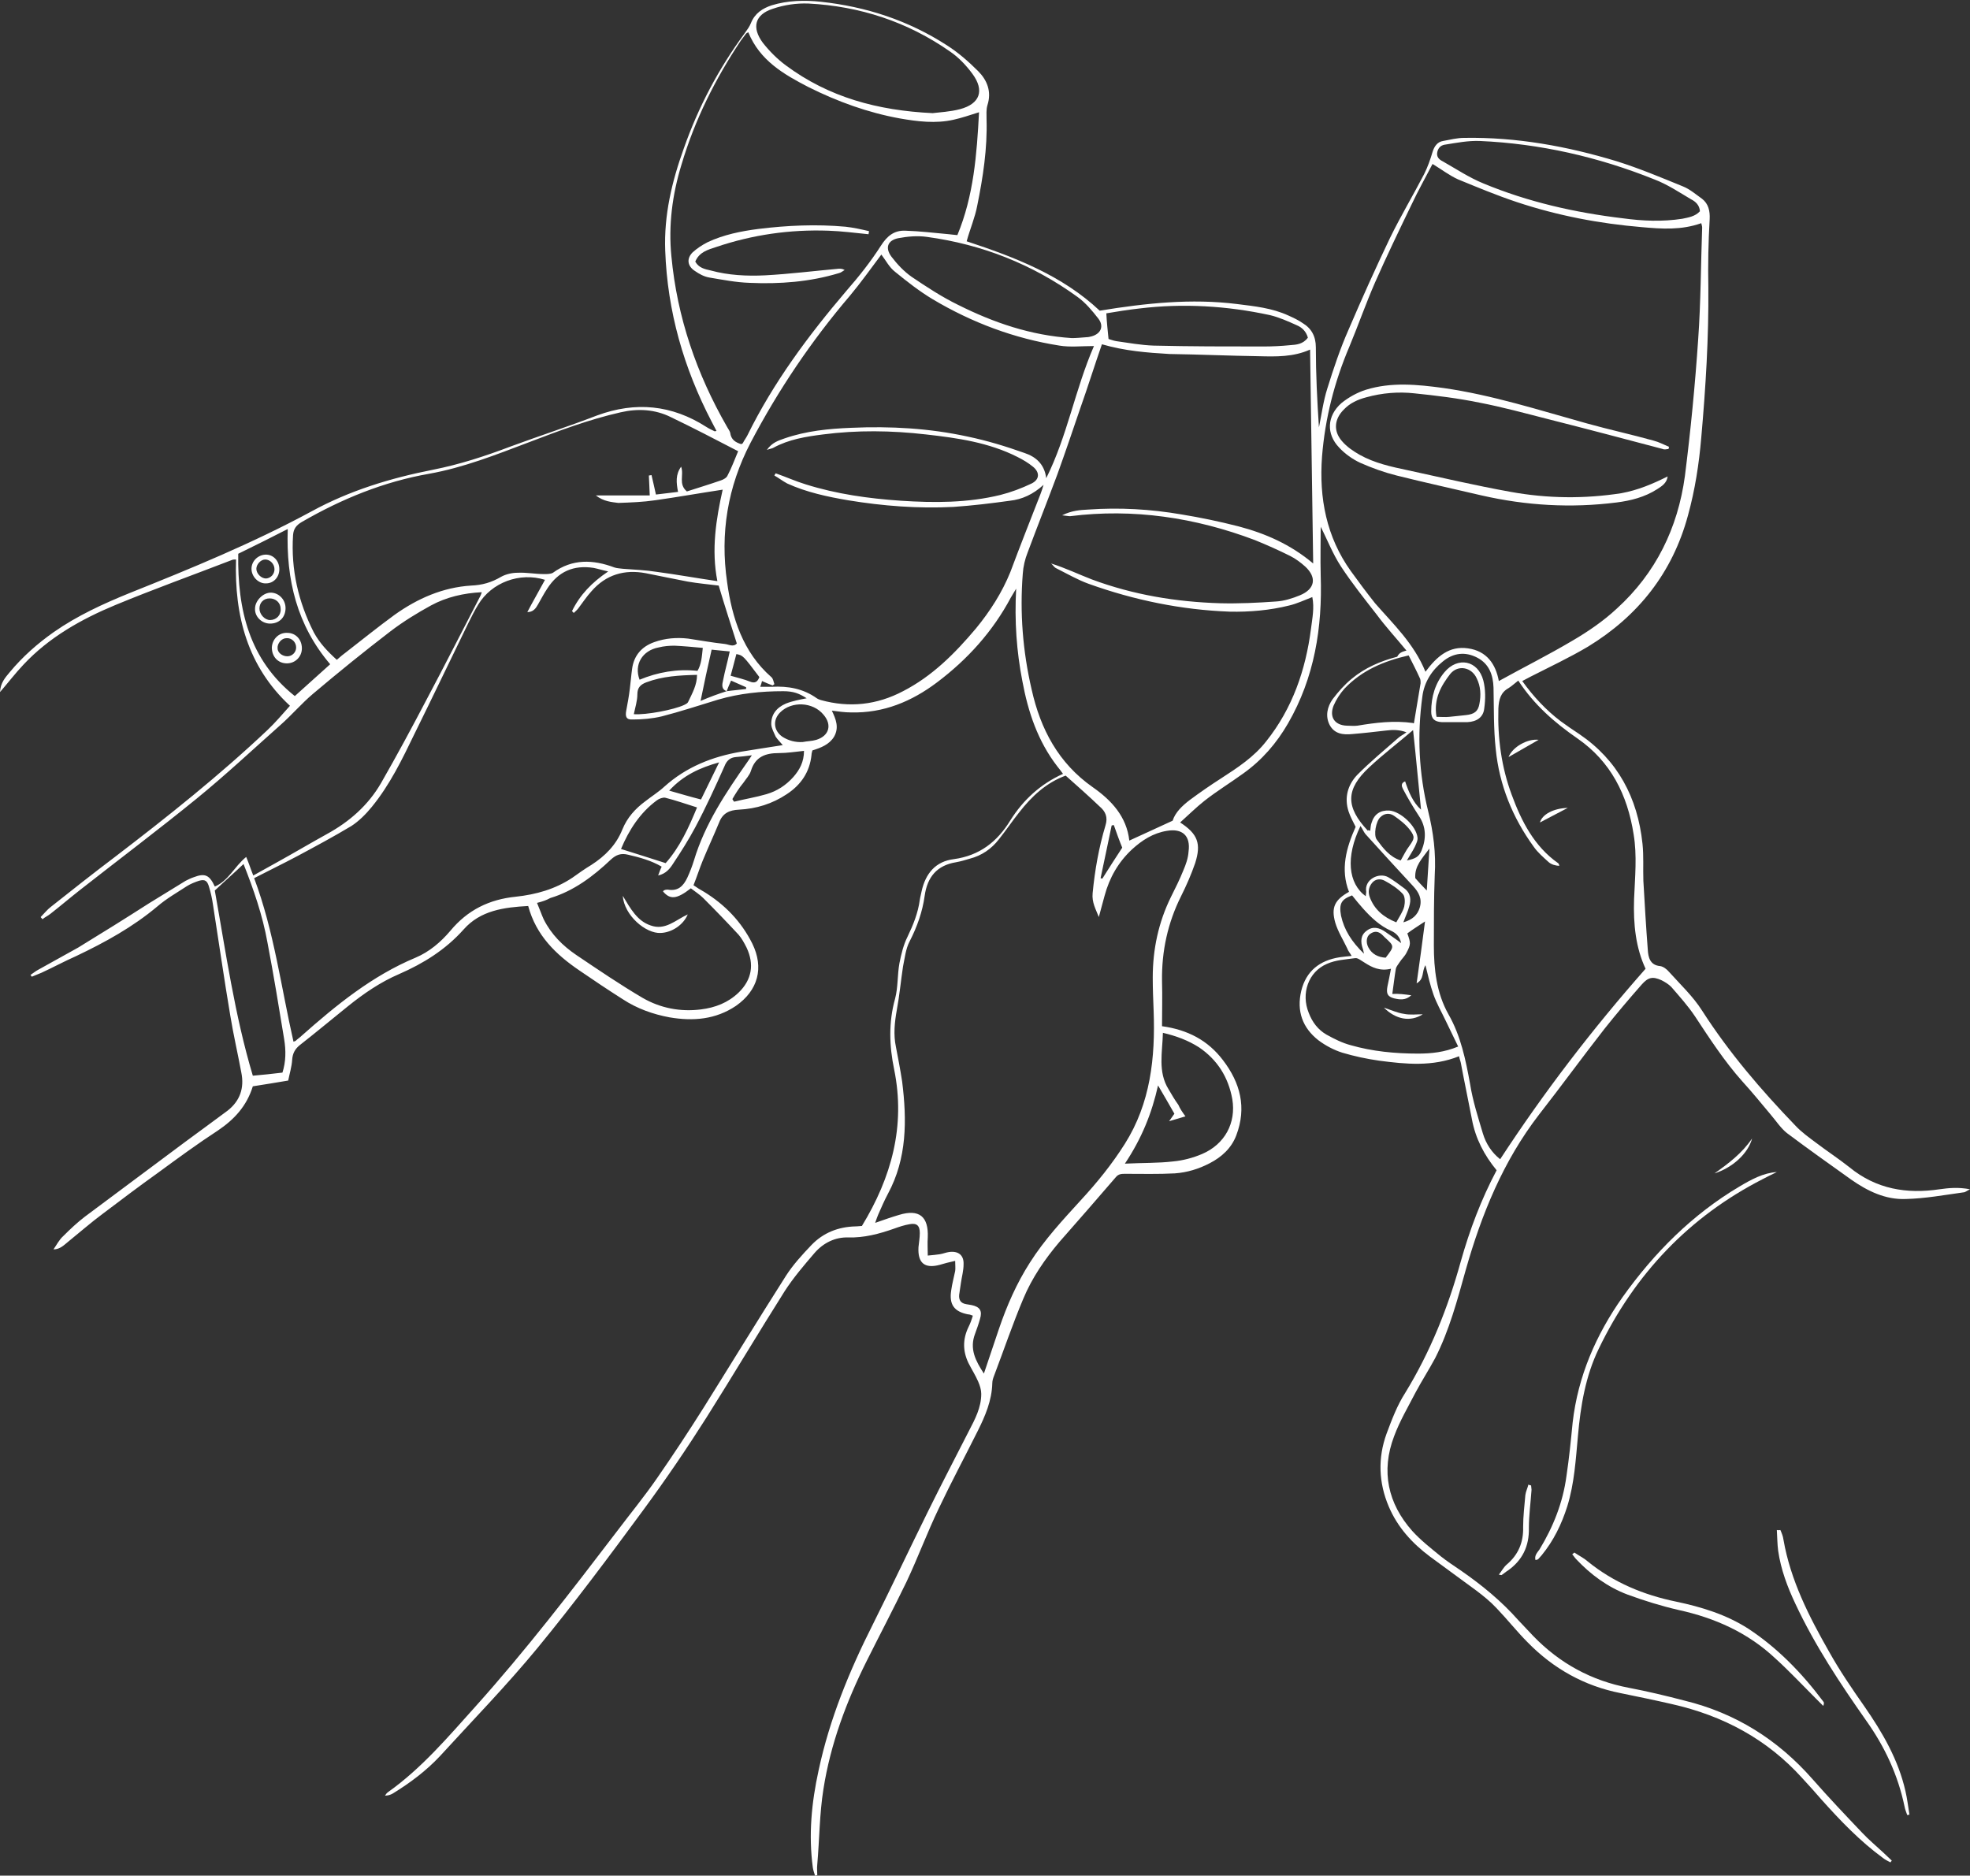 <?xml version="1.0" encoding="UTF-8" standalone="no"?><svg xmlns="http://www.w3.org/2000/svg" xmlns:xlink="http://www.w3.org/1999/xlink" fill="#ffffff" height="424.4" preserveAspectRatio="xMidYMid meet" version="1" viewBox="13.4 34.4 445.7 424.4" width="445.7" zoomAndPan="magnify"><rect x="13.4" y="34.4" width="445.7" height="424.4" fill="#333333" stroke="none"/><g id="change1_1"><path d="M331.6,181.6c-2.4-2.9-4.7-5.4-6.7-8.1c-2.8-3.6-5.6-7.1-8.1-10.9c-1.9-2.9-3.2-6.3-4.6-9c0,3.3-0.1,7.2,0,11 c0.4,11.8-1.4,23.1-7.4,33.5c-2.6,4.5-5.9,8.3-10.1,11.3c-2.9,2.1-6,4-8.8,6.2c-1.9,1.5-3.6,3.2-5.5,4.9c4,2.6,4.8,4.8,3.4,9.2 c-0.9,2.6-2,5.1-3.2,7.5c-3,6-4.4,12.4-4.3,19.2c0.1,3.4,0,6.8,0,10.2c5.8,0.8,10.4,3.2,13.8,7.7c3.9,5.1,5.4,10.7,3,17 c-1.1,2.9-3.3,4.9-6,6.3c-2.5,1.3-5.1,2.1-7.9,2.3c-3.7,0.2-7.5,0.1-11.2,0.1c-0.8,0-1.5,0-2.1,0.7c-4.2,4.9-8.5,9.8-12.8,14.7 c-3.3,3.9-6.2,8.1-8.2,12.9c-2.4,5.7-4.4,11.6-6.6,17.4c-0.2,0.5-0.4,1.1-0.4,1.7c-0.1,3.9-1.6,7.4-3.3,10.8 c-2.9,5.8-6,11.6-8.8,17.5c-2.6,5.4-4.7,11.1-7.3,16.6c-2.9,6-6,11.9-9,17.9c-4.6,9.2-8.2,18.8-9.8,29c-0.9,5.6-0.9,11.4-1.4,17.1 c-0.1,0.8,0,1.6,0,2.4c-0.2,0-0.3,0.1-0.5,0.1c-0.2-0.6-0.4-1.2-0.5-1.8c-1-7.4-0.3-14.7,1.3-22c2.5-11.7,7-22.6,12.3-33.1 c4.2-8.4,8.2-16.9,12.4-25.4c3-6.1,6.2-12.2,9.3-18.3c1.4-2.7,2.8-5.3,2.8-8.4c0-0.9-0.3-1.9-0.7-2.8c-0.6-1.4-1.5-2.8-2.2-4.2 c-1.3-2.7-1.3-5.4,0-8.1c0.4-0.8,0.7-1.6,1-2.6c-0.5-0.2-0.8-0.3-1.1-0.3c-3.1-0.6-4.3-2.2-3.8-5.4c0.2-1.5,0.6-2.9,0.9-4.4 c0.1-0.6,0-1.3,0-2.3c-1.4,0.3-2.5,0.6-3.5,0.9c-3.4,0.9-5-0.4-4.8-4c0.1-1.1,0.3-2.1,0.3-3.2c0-1.7-0.7-2.3-2.3-2 c-1.2,0.2-2.4,0.6-3.5,1c-3.4,1.2-6.8,2.1-10.4,2c-2.9-0.1-5.6,1.2-7.6,3.5c-2.4,2.8-4.8,5.6-6.8,8.7c-6,9.5-11.7,19.1-17.7,28.6 c-4.5,7.1-9.2,14-14.2,20.8c-7.8,10.6-15.7,21.2-24,31.3c-7,8.5-14.7,16.4-22.1,24.5c-3.1,3.3-6.7,6-10.6,8.4 c-0.5,0.3-1.1,0.5-1.8,0.5c0.2-0.3,0.4-0.6,0.7-0.8c7.6-5.4,13.6-12.5,19.8-19.4c11.3-12.6,21.6-26,31.9-39.5 c3.1-4.1,6.3-8,9.2-12.2c3.6-5.2,7.1-10.5,10.5-15.9c6.2-9.9,12.3-19.9,18.6-29.8c1.6-2.5,3.7-4.8,5.8-7c2.7-2.8,6.1-4.1,9.9-4.2 c0.6,0,1.1-0.1,1.5-0.1c6.7-11,9.9-22.6,7.3-35.4c-1.1-5.3-1.3-10.6,0.2-16c0.7-2.6,0.5-5.4,1-8.1c0.4-2,0.9-4.1,1.8-5.9 c1.3-2.7,2.4-5.4,2.8-8.4c0.1-0.7,0.3-1.3,0.4-1.9c0.9-4.1,3.2-6.8,7.3-7.3c5.8-0.8,9.8-3.9,12.8-8.8c2.9-4.6,6.8-8.2,11.9-10.5 c-0.5-0.7-0.9-1.2-1.3-1.7c-4.4-5.7-6.6-12.3-7.9-19.3c-1.3-6.7-1.8-13.5-1.4-20.9c-0.6,1-0.9,1.5-1.2,2c-4.1,7.7-9.8,14-16.7,19.2 c-5.7,4.3-12.1,7-19.5,6.8c-1.4,0-2.7-0.2-4.3-0.4c0.9,1.9,1.7,3.8,0.5,5.9c-1.1,1.8-3,2.5-4.9,3.1c-0.1,0.4-0.2,0.7-0.2,1 c-0.4,3.9-2.4,6.8-5.6,8.9c-3.3,2.2-6.9,3.3-10.8,3.5c-2.2,0.1-3.7,0.8-4.5,2.9c-1.2,2.9-2.5,5.7-3.7,8.6c-0.7,1.7-1.3,3.6-2.1,5.6 c0.7,0.5,1.5,1,2.4,1.5c4.7,2.9,8.4,6.7,10.9,11.7c2.7,5.5,1.3,10.6-3.7,14.1c-4.6,3.1-9.7,3.5-15,2.6c-3.8-0.7-7.4-2-10.6-4.1 c-3.3-2.1-6.6-4.3-9.8-6.5c-5.3-3.6-9.8-7.9-11.6-14.6c-5.5,0.3-10.8,1-14.6,5.3c-4.1,4.6-9.1,7.7-14.6,10.1 c-4.2,1.8-8,4.4-11.6,7.3c-3.6,2.9-7.2,5.9-10.9,8.8c-1.1,0.9-1.6,1.9-1.7,3.3c-0.1,1.6-0.6,3.2-0.9,4.7c-2.9,0.5-5.5,0.9-8,1.3 c-1.4,4.5-4.2,7.5-7.9,10c-4.6,3-9.1,6.3-13.6,9.6c-4.2,3-8.3,6.1-12.4,9.2c-2.7,2-5.2,4.2-7.8,6.3c-1,0.8-1.9,1.8-3.4,1.8 c0.7-1,1.3-2.2,2.2-3c1.6-1.6,3.2-3.1,4.9-4.4c7.6-5.7,15.2-11.3,22.8-17c3.1-2.3,6.3-4.6,9.5-7c2.8-2.2,3.8-5.1,3.1-8.6 c-0.8-4.3-1.8-8.6-2.5-12.9c-1.4-8.3-2.6-16.7-3.9-25c-0.2-1.4-0.5-2.8-0.9-4.1c-0.4-1.4-0.9-1.8-2.3-1.4c-0.9,0.3-1.9,0.7-2.7,1.2 c-2.3,1.5-4.6,2.8-6.7,4.6c-5.6,4.7-11.8,8.1-18.3,11.2c-2.7,1.2-5.3,2.6-7.9,3.8c-0.7,0.3-1.5,0.6-2.2,0.9 c-0.1-0.1-0.2-0.3-0.3-0.4c0.6-0.4,1.2-0.9,1.8-1.2c3-1.7,6-3.3,9-5c5.4-3.3,10.7-6.6,16-10c2.8-1.7,5.5-3.4,8.3-5.1 c0.6-0.3,1.2-0.6,1.8-0.8c2.6-1,3.6-0.5,4.8,2.1c3.1-1.3,4.4-4.5,7.1-6.7c0.6,1.4,1,2.7,1.6,4.2c1.8-1,3.6-2,5.4-3 c3.8-2.1,7.5-4.3,11.3-6.4c5.1-2.8,9.3-6.5,12.2-11.5c3.5-6.1,6.9-12.4,10.2-18.7c4.2-7.9,8.2-15.8,12.3-23.7 c0.1-0.2,0.2-0.5,0.3-0.8c-4.1,0.2-8,1.1-11.5,3c-3.1,1.7-6.2,3.6-9.1,5.8c-6,4.6-11.8,9.3-17.6,14.2c-2.6,2.2-4.8,4.8-7.3,7 c-6.3,5.6-12.5,11.4-19,16.7c-8.6,7-17.5,13.7-26.3,20.6c-2.3,1.8-4.4,3.6-6.7,5.4c-0.6,0.5-1.3,0.8-1.9,1.3 c-0.1-0.2-0.3-0.3-0.4-0.5c0.8-0.8,1.5-1.7,2.3-2.3c4.8-3.8,9.6-7.6,14.5-11.3c11.9-9.1,23.6-18.4,34.5-28.7 c1.8-1.7,3.4-3.6,5.1-5.5c-9.6-8.9-12.6-20.4-12.2-33.1c-0.4,0-0.7,0-0.9,0.1c-8.8,3.4-17.7,6.6-26.4,10.2 c-7.7,3.2-15,7.3-20.8,13.5c-1.8,1.9-3.4,4-5.3,6.2c0.1-2.1,1.2-3.3,2.2-4.5c2.9-3.5,6.3-6.5,10-9.1c5.3-3.7,11.2-6.4,17.1-8.8 c14-5.6,27.9-11.3,41.2-18.5c8.6-4.7,17.8-7.5,27.4-9.4c6.1-1.2,11.9-3.1,17.7-5.3c6.5-2.4,13-4.5,19.5-7 c8.7-3.2,16.9-2.4,24.7,2.6c0.6,0.4,1.3,0.7,1.9,1c0,0,0.1,0,0.4-0.1c-0.4-0.7-0.7-1.4-1.1-2.1c-6.3-12.1-10-24.9-10.5-38.7 c-0.3-8,1.5-15.6,4.2-23.1c3.3-9.4,7.9-18.1,13.8-26.1c0.5-0.7,1.1-1.5,1.4-2.3c0.9-2.2,2.6-3.3,4.7-4c3.6-1.1,7.4-1.2,11.1-0.8 c10.2,1.1,19.8,4.2,28.6,9.9c2.5,1.6,4.8,3.6,7,5.8c2,2,3.1,4.6,2.1,7.7c-0.3,1-0.2,2.1-0.2,3.2c0.2,6.6-0.8,13.1-2.1,19.5 c-0.5,2.7-1.6,5.2-2.4,8.1c10.9,3.6,21.6,7.7,30.1,15.7c10.4-1.7,20.7-2.8,31.1-1.5c4,0.5,7.9,0.9,11.6,2.6c1.1,0.5,2.2,1,3.2,1.7 c2,1.2,3,3,3,5.5c0,6,0.3,12.1,0.7,18.1c0.6-2.9,1-6,1.9-8.8c1.4-4.5,2.9-9,4.8-13.3c3-7,6.1-13.9,9.4-20.8 c2.4-4.9,5.2-9.6,7.7-14.4c0.8-1.6,1.4-3.3,1.9-5c0.4-1.3,1.1-2.3,2.4-2.5c1.6-0.3,3.2-0.7,4.8-0.7c11.8-0.2,23.3,1.9,34.5,5.3 c5.1,1.6,10.1,3.7,15,5.7c1.5,0.6,2.9,1.8,4.3,2.8c1.4,1.1,1.8,2.7,1.7,4.6c-0.3,5.1-0.4,10.3-0.3,15.4c0.1,11.4-0.6,22.7-1.6,34 c-0.5,5.9-1.4,11.8-3,17.6c-3.5,13-11.3,22.8-22.6,29.7c-4.2,2.5-8.7,4.6-13,6.8c-0.6,0.3-1.1,0.6-1.9,1c2.5,3.5,5.4,6.6,8.7,9.1 c1.4,1,2.8,2,4.2,2.9c8.7,5.9,13.2,14.4,14.3,24.8c0.3,2.8,0.1,5.6,0.2,8.4c0.3,5.2,0.6,10.4,1,15.6c0.1,1.7,0.5,3.5,2.8,3.7 c0.7,0.1,1.5,0.7,2,1.3c2.6,2.9,5.4,5.5,7.5,8.8c6.1,9.5,13.3,17.9,21.1,26c1.4,1.5,3.1,2.7,4.7,3.9c2.5,1.9,5.1,3.6,7.5,5.5 c6.1,5,13,6.1,20.4,5c2.1-0.3,4.3-0.5,6.9,0c-0.8,0.4-1.1,0.7-1.5,0.7c-4.3,0.6-8.7,1.4-13,1.5c-4.6,0.2-8.7-1.8-12.4-4.4 c-4.9-3.5-9.7-6.9-14.5-10.5c-1.4-1.1-2.5-2.8-3.7-4.2c-2.1-2.5-4.2-5.1-6.4-7.5c-4.1-4.6-7.4-9.7-10.7-14.7 c-1.6-2.4-3.5-4.5-5.4-6.7c-0.6-0.6-1.4-1.1-2.2-1.5c-2-0.9-3-0.7-4.5,1c-2.9,3.3-5.7,6.6-8.4,10c-5,6.4-9.8,13-14.8,19.4 c-8.1,10.5-13,22.5-16.6,35.2c-1.9,6.8-3.7,13.6-6.9,19.9c-1.4,2.6-3,5.1-4.4,7.7c-1.7,3.3-3.6,6.5-4.9,10 c-3,7.9-1.4,15.2,4.1,21.4c1.9,2.1,4.2,3.9,6.4,5.7c1.5,1.2,3.2,2.3,4.8,3.4c4.6,3.2,9,6.8,12.8,11.1c1.1,1.2,2.3,2.4,3.4,3.6 c6,6.2,13.2,10.1,21.6,11.7c4.2,0.8,8.4,1.8,12.6,2.9c11.5,2.8,21.1,8.8,29,17.8c3.6,4.1,7.4,8.1,11.2,12.1c1.5,1.6,3.2,3,4.8,4.5 c0.6,0.6,1.3,1.2,1.9,1.8c-0.1,0.1-0.2,0.3-0.3,0.4c-0.6-0.3-1.2-0.6-1.7-1c-5.2-3.8-9.6-8.4-13.9-13.2c-1.4-1.6-2.8-3.2-4.3-4.8 c-8-8.9-18-14.2-29.5-16.8c-3.9-0.9-7.8-1.7-11.7-2.5c-8.1-1.6-15.1-5.5-20.9-11.4c-2.5-2.5-4.7-5.3-7.1-7.8c-1.4-1.5-3-2.8-4.6-4 c-3.5-2.6-7-5.1-10.5-7.7c-4-3-7.3-6.6-9.3-11.3c-2.3-5.4-2.5-11-0.5-16.5c1.2-3.2,2.4-6.4,4.2-9.2c5.7-9.3,9.7-19.3,12.6-29.8 c2-7.1,4.6-14,8.1-20.6c-2.8-3.4-4.8-7.2-5.6-11.6c-0.8-4.2-1.7-8.4-2.5-12.7c-0.1-0.5-0.3-0.9-0.4-1.5c-6,2.4-12,1.8-18.1,1 c-2.8-0.4-5.6-1-8.3-1.8c-1.9-0.6-3.8-1.6-5.4-2.8c-3.6-2.8-5-6.6-3.9-11.2c1.1-4.5,4.2-6.9,8.7-7.6c0.8-0.1,1.6-0.2,2.7-0.3 c-0.4-0.7-0.8-1.1-1-1.7c-0.9-1.9-2.1-3.8-2.7-5.8c-1-3.5-0.1-5.2,3.1-7c-2-5.1-0.6-10,1.5-14.7c-0.6-1.2-1.2-2.3-1.6-3.5 c-1-3.1-0.2-6,2-8.3c2.9-2.9,6-5.5,9.1-8.2c0.5-0.5,1.2-0.8,2-1.4c-1.6-0.6-3.1-0.6-4.6-0.4c-2.6,0.3-5.2,0.6-7.7,0.8 c-2,0.2-4,0-5.1-2.1c-1-2-0.5-4.1,0.7-5.8c1.3-1.7,2.7-3.3,4.3-4.6c3-2.5,6.5-4,10.3-5C330,182.1,330.5,181.9,331.6,181.6z M177.8,190.8c-1.3-0.5-1-1.6-0.8-2.5c0.4-2.1,1-4.1,1.5-6.5c-1.4-0.1-2.8-0.3-4.1-0.4c-0.9,4-1.7,7.6-2.5,11.6 C174,192.1,175.9,191.4,177.8,190.8c1.4-0.2,2.9-0.3,4.4-0.5c0-0.1,0-0.3,0-0.4c-1.1-0.5-2.3-1-3.4-1.5 C178.4,189.3,178.1,190,177.8,190.8z M335.9,186.4c2.6-3.5,5.4-5.9,9.6-5.3c4.3,0.6,6.3,3.6,7,7.4c5.6-3.1,11.2-5.9,16.6-9.1 c3.6-2.1,7.1-4.5,10.1-7.3c8.8-8,13.8-18.2,15.4-30c1.3-10.3,2.3-20.6,3-30.9c0.6-8.4,0.6-16.9,0.9-25.3c0-0.3-0.1-0.6-0.2-1 c-4.5,1.6-8.9,1.3-13.4,0.9c-9.6-0.8-19.1-2.6-28.4-5.7c-4.5-1.5-8.8-3.3-13.2-5.1c-2-0.9-3.8-2.3-5.8-3.5 c-1.6,3.1-3.3,6.1-4.8,9.3c-2.8,5.8-5.6,11.6-8.2,17.5c-2.1,4.8-3.8,9.7-5.8,14.5c-3.4,8-5.5,16.2-6.2,24.9 c-0.7,9.4,1,18.2,6.5,25.9c1.8,2.5,3.6,4.9,5.5,7.3C328.6,175.6,333.3,180,335.9,186.4z M262.7,112.3c-1.7,4.9-3.2,9.7-4.9,14.5 c-1.7,5-3.4,10-5.2,15c-2.2,5.9-4.5,11.7-6.7,17.6c-0.6,1.5-1,3.2-1.1,4.8c-0.7,8.8,0,17.6,2,26.2c2,9,6.1,16.7,13.8,22.1 c4.3,3,7.7,6.7,8.3,12.1c3.2-1.5,6.4-2.9,9.8-4.5c0.6-1.9,2.2-3.4,3.9-4.7c2.3-1.7,4.6-3.3,7.1-4.9c3.7-2.4,7.4-4.8,10.2-8.4 c5.9-7.4,8.9-16.1,10.1-25.4c0.3-2.4,0.8-4.8,0.3-7.2c-1.8,0.7-3.5,1.5-5.2,1.9c-4.4,1.1-9,1.5-13.5,1.4 c-10.9-0.4-21.6-2.6-31.9-6.3c-2.5-0.9-4.9-2.3-7.3-3.5c-0.5-0.2-0.8-0.8-1.2-1.1c3.2,1,6.1,2.4,9.2,3.6c9.4,3.5,19.1,5.1,29.1,5.4 c4.2,0.1,8.4-0.1,12.6-0.4c1.8-0.1,3.7-0.7,5.4-1.4c3.4-1.4,3.9-4,1.2-6.5c-1-0.9-2.2-1.8-3.4-2.4c-2.6-1.3-5.3-2.5-8-3.6 c-13.5-5.1-27.5-7.2-41.8-5.4c-0.4,0-0.8-0.1-1.8-0.2c2.2-1.1,4.1-1.2,5.9-1.3c7.1-0.5,14.1-0.1,21.1,1.1c4.3,0.7,8.6,1.6,12.9,2.7 c6.1,1.6,11.8,4.1,16.9,8.4c-0.2-16.3-0.5-32.2-0.7-48.4c-3.8,1.7-7.7,1.6-11.6,1.5c-6.7-0.1-13.5-0.4-20.2-0.5 C272.8,114.2,267.9,113.8,262.7,112.3z M136.7,165.6c-5.7-1.8-12.1,0.6-15.1,5.6c-0.8,1.3-1.5,2.7-2.2,4.1 c-4.1,8.4-8.1,16.8-12.2,25.1c-2.8,5.8-5.6,11.6-9.7,16.6c-1.3,1.6-2.9,3.2-4.6,4.3c-4,2.4-8.1,4.6-12.2,6.8 c-3.2,1.7-6.5,3.3-9.8,5c4.5,12,6.1,24.7,8.9,37c0.2-0.1,0.4-0.1,0.5-0.2c0.4-0.4,0.9-0.7,1.3-1.1c7.9-7,16-13.6,25.8-17.7 c3.1-1.3,5.7-3.5,7.9-6.1c3.9-4.7,8.8-7.1,14.8-7.7c4.6-0.5,8.9-1.7,12.8-4.3c1.4-1,2.8-2,4.3-2.9c3.1-2,5.6-4.5,7-8 c1.1-2.7,2.9-4.7,5.2-6.4c1.4-1.1,3-2.1,4.3-3.3c5-4.5,10.9-6.8,17.3-7.9c3.1-0.5,6.2-1,9.5-1.5c-0.7-0.8-1.2-1.3-1.6-1.9 c-0.4-0.9-0.9-1.8-1-2.7c-0.1-2.3,1.2-3.9,3.3-4.8c1.5-0.6,3.2-0.9,4.7-1.2c-1.7-1.1-3-1.6-5.3-1.6c-5,0-9.9,0.5-14.7,1.9 c-4.3,1.3-8.5,2.7-12.8,3.8c-2.1,0.5-4.3,0.7-6.5,0.7c-1.5,0.1-1.8-0.6-1.5-2.1c0.3-1.6,0.6-3.2,0.8-4.9c0.2-1.5,0.3-3,0.5-4.4 c0.4-3.1,2.2-5.1,5-6.1c2.5-0.9,5.1-1.1,7.7-0.8c2.7,0.4,5.4,0.9,8.2,1.2c1,0.1,2,0.8,2.8-0.1c-1.4-4.4-2.8-8.7-4.1-13.1 c-2.4-0.3-4.7-0.5-7-0.9c-3.2-0.6-6.4-1.3-9.5-1.9c-4.8-0.9-9,0.3-12.3,4.1c-1.1,1.2-2,2.6-3,3.9c-0.3,0.4-0.7,0.7-1,1 c-0.1-0.1-0.2-0.3-0.4-0.4c1.8-3.7,4.5-6.5,8.2-9c-1.4-0.3-2.3-0.6-3.3-0.8c-4.5-0.7-8,0.8-10.5,4.7c-0.8,1.2-1.4,2.4-2.1,3.6 c-0.5,0.9-1.1,1.7-2.4,1.7C133.9,170.6,135.3,168.2,136.7,165.6z M188.6,142c0.1-0.2,0.2-0.4,0.3-0.5c2.3,0.8,4.5,1.8,6.8,2.5 c7,2.2,14.2,3.2,21.5,3.7c7.6,0.5,15.1,0.5,22.5-1.3c2.4-0.6,4.8-1.5,7.1-2.6c1.8-0.9,1.9-2.5,0.3-3.8c-1.1-0.9-2.3-1.6-3.5-2.2 c-6.5-3.3-13.6-4.3-20.7-5.1c-7.8-0.9-15.6-1-23.3,0c-3.9,0.5-7.7,1.1-11.2,3c-0.3,0.2-0.7,0.2-1.5,0.5c1.2-1.7,2.6-2.1,4-2.6 c4.9-1.7,10-2.2,15.1-2.4c8.9-0.4,17.7,0.1,26.4,2c4.3,0.9,8.6,2.2,12.8,3.7c2.4,0.8,4.5,2.4,4.9,5.7c4.8-9.6,6.5-20,10.8-29.9 c-2.9,0-5.4,0.3-7.8-0.1c-10.2-1.6-19.8-5.2-28.7-10.5c-3-1.8-5.8-4-8.5-6.2c-1.3-1-2.1-2.6-3.1-3.9c-2.4,3.2-4.6,6.3-7.1,9.3 c-8.7,10.2-16.2,21.3-22.5,33.3c-5.2,10-6.9,20.5-5.3,31.5c1.1,8.1,3.6,15.9,10,21.5c0.4,0.3,0.5,1,0.7,1.6 c-0.1,0.1-0.3,0.2-0.4,0.3c-0.8-0.3-1.5-0.6-2.4-1c-0.1,0.4-0.2,0.8-0.4,1.3c0.9,0,1.8,0,2.6,0c3.7-0.2,7.1,0.4,10.2,2.6 c0.3,0.2,0.6,0.3,0.9,0.4c6.5,1.8,12.7,1.1,18.6-2c6.6-3.4,11.7-8.5,16.5-14.2c3.2-3.9,5.9-8.1,7.8-12.8c2.2-5.9,4.5-11.7,6.8-17.6 c0.2-0.5,0.4-1.1,0.7-2.1c-2.4,2.2-4.9,3.3-7.6,3.6c-4.3,0.6-8.5,1.1-12.8,1.4c-8,0.4-15.9-0.2-23.8-1.5c-4.7-0.8-9.4-1.8-13.8-3.8 C190.4,143.2,189.5,142.5,188.6,142z M254.5,209.9c-4.4,1.6-7.7,4.7-10.5,8.3c-1.6,2-3,4.1-4.6,6.1c-1.7,2.2-3.9,3.7-6.6,4.4 c-1,0.3-2,0.6-3.1,0.8c-4.3,0.7-6.5,3.3-7.1,7.6c-0.5,3.6-1.7,7-3.4,10.3c-0.9,1.7-1.1,3.8-1.5,5.7c-0.5,3.3-0.8,6.6-1.4,9.8 c-0.5,2.8-0.8,5.6-0.2,8.4c0.5,2.6,1,5.2,1.4,7.8c1.1,8.8,1.1,17.4-3.2,25.4c-0.8,1.5-1.5,3.1-2.2,4.7c-0.2,0.5-0.4,1-0.7,1.9 c2-0.7,3.7-1.3,5.4-1.8c4.6-1.4,6.7,0.4,6.5,5.1c-0.1,1.3,0,2.6,0,4.1c1.2-0.1,2-0.2,2.7-0.3c0.7-0.1,1.4-0.4,2.1-0.5 c2.1-0.3,3.4,0.7,3.3,2.8c0,1.4-0.4,2.8-0.6,4.2c-0.1,0.9-0.3,1.8-0.4,2.7c-0.1,1.2,0.4,1.9,1.6,2.1c0.4,0.1,0.8,0.1,1.2,0.2 c1.9,0.4,2.5,1.3,1.9,3.2c-0.3,1.1-0.7,2.2-1.1,3.3c-1.3,3.4,0.1,6.1,2,9c1.2-3.6,2.3-6.8,3.4-10.1c1.8-5.3,4-10.3,7-15 c3.3-5.2,7.4-9.6,11.5-14.1c3.7-4,7.1-8.2,10-12.8c5.8-9.2,6.9-19.5,6.5-30.1c-0.1-2.5-0.2-5-0.2-7.5c0-6.4,1.3-12.5,4.1-18.2 c1-2,2-4,2.8-6c0.6-1.4,1.1-2.8,1.2-4.3c0.5-3.6-1.4-5.3-4.9-4.7c-3.1,0.5-5.6,2.1-7.9,4.2c-3.1,2.9-5.1,6.4-6.2,10.5 c-0.4,1.6-0.9,3.2-1.3,4.8c-0.7-1.8-1.6-3.3-1.4-5.4c0.5-5.2,1.4-10.3,2.9-15.3c0.6-1.9,0-3.2-1.3-4.3 C259.8,214.6,257.2,212.3,254.5,209.9z M385.7,253.6c-2.2-4.7-2.8-10-2.6-15.8c0.2-4.9,0.7-9.8-0.1-14.6c-1.4-9-5.2-16.5-12.7-21.7 c-5.2-3.6-9.8-7.6-13.4-13.1c-0.8,0.6-1.4,1.2-2.2,1.7c-1.8,1-2.2,2.6-2.3,4.6c-0.2,6.7,0.7,13.3,3,19.5c2.2,6,5.1,11.7,10.5,15.5 c0.2,0.1,0.2,0.4,0.3,0.6c-0.9,0-1.8-0.3-2.4-0.8c-1.2-1.1-2.5-2.2-3.4-3.5c-4.8-6.6-7.8-14-8.6-22.1c-0.5-4.6-0.4-9.2-0.5-13.9 c-0.1-2.9-1-5.4-3.7-6.8c-2.7-1.4-5.4-1.1-7.8,0.9c-2.5,2-4.2,4.7-4.6,7.9c-1.2,8.7-0.8,17.4,1.3,25.9c1.2,4.8,1.8,9.6,1.5,14.5 c-0.2,5.3-0.2,10.6-0.2,15.9c0,5.4,0.6,10.8,3.3,15.6c2.8,4.9,3.9,10.3,4.9,15.8c0.6,3.8,1.8,7.5,2.9,11.2c0.7,2.3,2,4.3,3.9,5.8 C362.8,281.4,373.7,267.2,385.7,253.6z M234.9,59.8c-2.2,0.7-4,1.3-5.8,1.7c-4,0.9-8.1,0.4-12.1-0.3c-7.2-1.3-14.1-3.8-20.7-7.1 c-5.6-2.9-11-6-13.6-12.4c-0.2,0.1-0.4,0.2-0.5,0.3c-0.4,0.5-0.8,1.1-1.2,1.6c-5.8,8.7-10.4,17.9-13.4,28c-2.1,6.8-3,13.8-2.3,20.8 c1.3,13.8,5.7,26.6,12.6,38.6c0.2,0.4,0.6,0.9,0.7,1.3c0.2,1.6,1.2,2.2,2.5,2.6c0.2-0.1,0.4-0.2,0.4-0.3c0.3-0.6,0.7-1.1,1-1.7 c5.9-12,13.8-22.6,22.4-32.7c2.8-3.2,5.5-6.6,7.8-10.2c1.4-2.2,3-3.5,5.5-3.4c3.3,0.1,6.6,0.5,9.9,0.8c0.6,0.1,1.2,0.1,1.9,0.2 C233.7,78.7,234.4,69.3,234.9,59.8z M148.2,146.5c4.4,0,8.3,0,12.2,0c-0.1-1.7-0.1-3.1-0.2-4.5c0.2,0,0.4-0.1,0.6-0.1 c0.3,1.4,0.7,2.9,1,4.4c1.8-0.2,3.4-0.4,5-0.6c-0.4-2.1-0.6-3.9,0.7-5.7c0.7,1.9-0.7,3.9,1.3,5.6c2.5-0.8,5.1-1.6,7.7-2.5 c0.6-0.2,1.3-0.6,1.5-1.1c0.9-1.7,1.6-3.6,2.4-5.5c-5.2-2.7-10.2-5.3-15.2-7.7c-3.6-1.8-7.5-2-11.4-1.1c-7.1,1.6-14,4.2-20.8,6.8 c-7.4,2.8-14.7,5.7-22.5,7.1c-10.3,1.8-19.8,5.7-28.8,10.9c-1.2,0.7-1.9,1.5-2,3c-0.5,7.8,1.2,15.1,4.7,22c1.3,2.4,3.1,4.3,5.2,6.2 c0.8-0.7,1.5-1.3,2.2-1.8c3.6-2.8,7.2-5.7,10.9-8.4c5.2-3.7,10.9-6.2,17.3-6.6c2.5-0.1,4.6-0.7,6.8-2c1.1-0.6,2.5-0.9,3.7-0.9 c2-0.1,4,0.3,6,0.3c0.7,0,1.5,0,2-0.3c4.4-3.2,9.1-3,13.9-1.2c0.6,0.2,1.2,0.2,1.9,0.3c2.6,0.2,5.2,0.3,7.7,0.7 c4.5,0.6,8.9,1.4,13.7,2.1c-1.4-7.1-0.3-14,1.2-20.7c-5.3,0.8-10.3,1.7-15.3,2.4c-2.7,0.4-5.5,0.5-8.3,0.6 C151.8,148,150,147.9,148.2,146.5z M134.9,238.7c0.6,1.4,1,2.6,1.5,3.7c1.7,3.4,4.3,6,7.4,8.1c4.9,3.3,9.9,6.7,15,9.7 c4,2.3,8.5,3.2,13.2,2.6c3.2-0.4,6.1-1.5,8.5-3.8c3-2.9,3.6-6.4,1.8-10.2c-0.5-1-1.1-2.1-1.8-2.9c-2.6-2.8-5.3-5.6-8-8.3 c-0.8-0.8-1.9-1.5-2.8-2.2c-3.2,2.5-4.7,2.6-6.3,0.7c0.1-0.1,0.2-0.3,0.4-0.3c0.2-0.1,0.5-0.1,0.7-0.1c2.3,0.4,3.5-0.8,4.4-2.7 c0.6-1.3,1.1-2.6,1.5-3.9c2.5-8.3,7.2-15.3,12.1-22.3c0.3-0.4,0.6-0.9,1-1.5c-1.4,0.2-2.5,0.3-3.6,0.4c-1.3,0.1-2.1,0.8-2.6,2.1 c-2.1,4.7-4.2,9.3-6.6,13.8c-1.5,2.8-3.2,5.5-5,8.2c-0.7,1.1-1.6,2.3-3.4,2.7c0.3-0.8,0.5-1.4,0.8-2c-2.4-1.4-5-2.1-7.6-2.7 c-1.6-0.4-2.7,0-3.9,1.1c-4,3.8-8.4,7.1-13.7,8.7C137,238.1,136.1,238.4,134.9,238.7z M224.4,60c1.6-0.2,3.9-0.3,6.2-0.9 c4.5-1.2,5.6-4.2,2.8-8c-1.4-1.9-3.1-3.7-5-5c-9.7-6.8-20.5-10.3-32.1-10.9c-2.7-0.1-5.5,0.3-8.1,1.2c-4,1.3-4.8,4.2-2.2,7.7 c1.5,1.9,3.3,3.7,5.2,5.1C200.9,56.4,211.9,59.4,224.4,60z M398,82.2c-0.1-1.4-1-2.2-2-2.7c-2.7-1.6-5.4-3.4-8.3-4.5 c-12.7-5.1-25.9-8.1-39.5-8.7c-2.6-0.1-5.2,0.4-7.7,0.8c-0.9,0.1-1.6,0.5-1.9,1.6c-0.3,1.2,0.4,1.8,1.2,2.2c3,1.7,6,3.7,9.2,5 c10.1,4.2,20.7,6.6,31.6,7.9c4.4,0.6,8.9,0.8,13.4,0.1C395.4,83.6,396.9,83.4,398,82.2z M255.9,110.9c0.9,0,2.1-0.1,3.3-0.2 c0.4,0,0.8-0.1,1.2-0.2c2.1-0.6,2.8-2.3,1.5-4c-1.4-1.8-2.9-3.6-4.7-4.9c-10.2-7.4-21.6-11.9-34.1-13.6c-2.1-0.3-4.4-0.1-6.5,0.3 c-2.4,0.5-3,2.2-1.5,4.2c1.3,1.7,2.8,3.3,4.5,4.5c3.4,2.3,6.9,4.6,10.6,6.4C238.2,107.4,246.6,110.3,255.9,110.9z M332.7,259.6 c-1.3,1.2-2.6,1-3.9,0.7c-1.5-0.4-1.8-1.1-1.5-2.7c0.3-1.3,0.5-2.5,0.8-4c-2.5,0.6-4.3-0.3-6-1.4c-0.7-0.4-1.5-1.1-2.1-1 c-2.1,0.3-4.4,0.4-6.4,1.3c-4.2,1.8-5.9,6.7-4.1,11.1c0.8,2.1,2.1,3.8,4,4.9c1.8,1,3.6,1.9,5.5,2.4c4.9,1.4,10,1.9,15.2,1.9 c3,0,6-0.3,9.1-1.6c-1-2-1.9-4-2.9-6c-0.9-1.9-2-3.8-2.7-5.8c-0.7-2-1.2-4.1-1.8-6.6c-0.9,1.5-0.2,3.1-2,4.1 c0.7-4.9,1.3-9.3,1.9-14c-1.5,1-2.8,1.8-4,2.7c0.8,2.2,0.8,2.5-0.2,4.4c-0.4,0.8-1.1,1.4-1.6,2.2c-0.3,0.5-0.7,0.9-0.8,1.4 c-0.3,1.8-0.5,3.6-0.8,5.7C329.8,259.2,331.2,259.4,332.7,259.6z M281.6,287c-1.4,0.4-2.3,0.7-3.7,1.1c0.7-1,1-1.4,1.2-1.7 c-1.2-2.1-2.4-4.2-3.7-6.4c-1.4,6.3-3.7,12-7.5,17.7c4-0.2,7.5-0.1,10.9-0.5c2.2-0.2,4.5-0.8,6.6-1.7c5.1-2.2,7.7-7,6.8-12.4 c-0.9-5-3.4-8.9-7.5-11.7c-2.5-1.6-5.2-2.6-8.2-3.3c-0.1,4.4-1.2,8.8,1.3,12.8c0.7,1.2,1.4,2.4,2.2,3.5 C280.4,285.3,280.8,285.9,281.6,287z M77.3,277.1c0.8-2.5,0.8-5,0.4-7.5c-1.2-7.3-2.4-14.7-3.8-22c-1.1-6.1-3.1-11.9-5.4-17.7 c-2.2,2.1-4.4,4-6.5,6c2.5,14,4.5,28.2,8.6,41.9C72.8,277.6,74.9,277.4,77.3,277.1z M264.2,111.1c0.4,0.1,1.1,0.4,1.8,0.5 c2.8,0.4,5.6,0.9,8.4,1c8.3,0.2,16.5,0.2,24.8,0.2c2,0,4.1-0.1,6.1-0.3c1.4-0.1,2.9-0.2,4-1.7c-0.4-1.4-1.3-2.3-2.5-2.8 c-2-0.9-4-1.8-6.1-2.3c-9.7-2.1-19.6-2.7-29.5-1.5c-2.6,0.3-5.2,0.7-7.5,1.1C263.8,107.3,264,109.1,264.2,111.1z M67.3,159.7 c-0.2,12.7,2.5,24,12.8,32.2c2.7-2.4,5.3-4.8,8-7.2c-7.5-8.8-10-19.1-9.6-30.6C74.8,156,71.2,157.8,67.3,159.7z M333.3,198 c0.5-3,1-6,1.5-9c0-0.3,0-0.7-0.1-1c-0.8-1.8-1.7-3.5-2.6-5.3c-5.7,1.3-10.6,3.4-14.5,7.5c-1,1.1-1.9,2.5-2.5,3.9 c-1,2.6,0.3,4.4,3,4.5c0.8,0,1.6,0.1,2.4,0c4.2-0.7,8.3-1.2,12.6-0.6C333.1,198.1,333.2,198.1,333.3,198z M323.4,222.4 c0.1-0.7,0.1-1.3,0.3-1.8c0.6-2,2-2.9,4-2.8c2.6,0.2,6.1,3.5,6.4,6.1c0.1,0.7-0.3,1.4-0.6,2.1c-0.5,1-1.1,1.9-1.8,3.1 c1.9-0.4,2.7-0.8,3.3-2.2c1.1-2.7,1.1-5.4-0.6-7.9c-1.3-2-2.5-4-3.6-6.1c-0.3-0.6-0.5-1.3,0.5-1.7c0.8,2.4,1.8,4.8,3.6,6.4 c-0.6-5.8-1.1-11.6-1.8-18c-3.5,3-6.8,5.5-9.9,8.4c-5.4,5-5.4,9-0.3,14.4C322.9,222.2,323,222.2,323.4,222.4z M153.9,226.5 c3.5,1.1,6.7,2.1,10.1,3.2c3.2-3.6,5.2-8,7.1-12.6c-2.6-0.8-4.8-1.6-7.2-2.2c-0.5-0.1-1.4,0.2-1.9,0.6 C158.2,218.3,155.7,222.2,153.9,226.5z M322.4,237.2c0-0.4,0.1-0.7,0.1-1c-0.5-2.8,2.9-4.5,5-3.3c1.2,0.7,2.4,1.6,3.6,2.5 c1.5,1.1,1.6,2.6,1.1,4.2c-0.3,1.1-0.8,2.1-1.3,3.5c2.1-0.6,3.2-1.7,3.7-3.3c0.6-2-0.2-3.5-1.5-4.9c-3.6-3.9-7.2-7.8-10.8-11.8 c-0.4-0.5-0.6-1.1-1.1-1.8C317.8,228.3,318.4,234.3,322.4,237.2z M179.1,215.2c0.1,0.2,0.2,0.4,0.4,0.6c2.4-0.6,4.9-1,7.3-1.7 c2.4-0.7,4.4-2,6.1-3.9c1.4-1.6,2.4-3.4,2.4-5.9c-2,0.2-3.8,0.5-5.7,0.5c-3,0-5.3,0.8-6.3,4c-0.3,1-1.1,1.8-1.7,2.7 C180.6,212.7,179.8,214,179.1,215.2z M171.1,187.1c-4,0.1-7.8,0.3-11.5,1.7c-1.3,0.5-2,1.2-2,2.7c0,1.5-0.5,3-0.8,4.5 c2.8,0.2,9.1-1,11.4-2.1c0.4-0.2,0.8-0.4,0.9-0.7C170,191.3,171.1,189.4,171.1,187.1z M195,202.3c1-0.2,2.1-0.2,3.1-0.5 c2.9-0.9,3.6-3.4,1.6-5.7c-2.4-2.9-7.2-3.1-9.8-0.5c-1.7,1.7-1.5,4.1,0.5,5.5C191.8,202,193.4,202.4,195,202.3z M171.2,186.2 c0.9-1.5,1-3.3,1.2-5.2c-2.2-0.2-4.3-0.4-6.4-0.5c-1.2,0-2.4,0.1-3.6,0.4c-3.7,0.7-5.6,3.9-4.3,7.3 C162.2,186.5,166.6,185.7,171.2,186.2z M330.3,229.1c0.7-1.2,1.2-2.3,1.9-3.2c1.2-1.7,1.4-2.1,0.2-3.7c-1-1.3-2.3-2.3-3.6-3.2 c-1-0.7-2.2-0.6-3.1,0.3c-1,0.9-1.6,4.1-0.8,5.1C326.3,226.3,327.8,228.3,330.3,229.1z M322,250.2c-0.2-0.8-0.2-1-0.3-1.2 c-0.5-1.5-0.5-3,0.9-4c1.4-1.1,2.9-0.7,4.3,0.3c1.1,0.8,2.2,1.5,3.5,2.5c-0.3-1.5-1.2-2.3-2.3-2.8c-2.5-1.1-4.5-3-6.3-5 c-0.9-1-1.7-2-2.5-3c-2.4,0.9-3,1.8-2.5,4.6C317.5,244.8,319.2,247.5,322,250.2z M329.3,243.1c0.7-1.3,1.5-2.4,1.8-3.6 c0.2-0.9,0.2-2.2-0.3-2.8c-1.1-1.2-2.6-2.2-4.1-3c-0.9-0.5-2.1-0.5-2.9,0.5c-0.8,1-0.9,2.1-0.5,3.2 C324.3,240.1,326.3,241.9,329.3,243.1z M172,215.3c1.4-2.9,2.7-5.5,4.1-8.4c-4.3,1.2-8.1,2.9-11.3,6.4 C167.3,214,169.6,214.7,172,215.3z M178.7,187.3c1.7,0.5,3.1,0.8,4.3,1.3c1.2,0.5,1.8,0.1,2.2-1c-3.7-4.9-3.7-4.9-5.2-5.2 C179.6,183.9,179.2,185.5,178.7,187.3z M265.4,221.1c-0.2,0-0.3,0-0.5,0.1c-0.8,4-1.7,8-2.5,11.9c0.1,0,0.2,0.1,0.4,0.1 c1.5-2.4,3-4.7,4.5-7C266.6,224.5,266,222.8,265.4,221.1z M326.9,251.1c2-2.6,2-2.6-0.2-4.6c-0.2-0.2-0.3-0.3-0.5-0.5 c-0.9-0.9-1.8-1-2.8-0.3c-0.9,0.6-1,2-0.4,3.1C323.8,250.3,325.2,251,326.9,251.1z M333.6,233.1c0.7,0.8,1.5,1.7,2.6,2.8 c0.2-3.3,0.4-6.2,0.6-9.5C335.1,228.7,333.4,230.4,333.6,233.1z"/><path d="M415.4,299.6c-1.1,0.5-2.2,1.1-3.2,1.6c-16.6,8.5-28.9,21.4-37.1,38.4c-3,6.2-4.1,12.9-4.7,19.7 c-0.5,5.4-0.8,10.7-2.4,15.9c-1.3,4.1-3.1,7.8-5.8,11.1c-0.3,0.3-0.5,0.6-0.8,0.9c-0.1,0.1-0.3,0.1-0.6,0.2c-0.3-1,0.4-1.7,0.9-2.4 c3.1-5.1,5.3-10.6,6.1-16.6c0.6-4,1-8,1.4-12.1c1.2-10.5,5.3-19.9,11.3-28.4c7.2-10.1,15.8-18.7,26.4-25 C409.6,301.3,412.3,299.8,415.4,299.6z"/><path d="M369.6,385.7c1,0.7,2.1,1.2,3,2c5.9,4.8,12.7,7.6,20,9.1c5.7,1.2,11.3,2.9,16.3,6.1c6.7,4.4,12.2,10.1,17,16.5 c0.2,0.2,0.2,0.5,0,1c-0.6-0.6-1.2-1.2-1.8-1.8c-3-3-5.9-6.1-9.1-9c-6.2-5.8-13.6-9.1-21.8-10.9c-3.9-0.9-7.8-2.1-11.6-3.5 c-4.5-1.7-8.3-4.5-11.6-8c-0.3-0.3-0.6-0.8-0.9-1.1C369.3,386,369.4,385.8,369.6,385.7z"/><path d="M416.2,380.6c0.3,0.7,0.6,1.4,0.7,2.2c1.6,9.2,5.8,17.4,10.3,25.3c2.4,4.3,5.2,8.4,8,12.4c4.1,5.9,7.7,12.1,9.3,19.2 c0.4,1.7,0.6,3.5,0.9,5.3c-0.2,0-0.4,0.1-0.5,0.1c-0.2-0.6-0.5-1.3-0.6-1.9c-1.5-7.2-4.5-13.6-8.7-19.5c-5.9-8.4-11.6-17-16-26.4 c-1.8-3.8-3.3-7.8-3.9-12c-0.2-1.5-0.2-3.1-0.3-4.7C415.8,380.7,416,380.6,416.2,380.6z"/><path d="M359.8,370.5c0,0.3,0.1,0.7,0.1,1c-0.2,2.9-0.6,5.8-0.6,8.6c0.1,4.2-1.5,7.4-4.8,9.7c-0.5,0.3-0.9,0.7-1.4,1 c0,0-0.1,0-0.6-0.1c0.7-0.9,1.1-1.7,1.8-2.3c2.6-2.2,3.8-5,3.7-8.5c0-2.4,0.3-4.8,0.5-7.2c0.1-0.8,0.5-1.6,0.7-2.4 C359.5,370.5,359.7,370.5,359.8,370.5z"/><path d="M409.8,292c-0.9,3.4-4.4,6.6-8.5,7.9C404.4,297.7,407.5,295.4,409.8,292z"/><path d="M390.7,142.2c-0.2,1.5-1.3,2.2-2.4,2.9c-2.8,1.8-6,2.6-9.2,3c-10.3,1.3-20.4,0.7-30.5-1.6c-6.4-1.5-12.8-2.9-19.2-4.5 c-2.8-0.7-5.6-1.7-8.3-2.9c-1.7-0.8-3.4-2-4.7-3.4c-3-3.1-2.8-7.2,0.5-10.1c1.6-1.3,3.6-2.4,5.5-3c5.8-1.8,11.7-1.2,17.6-0.4 c11.1,1.6,21.6,5,32.4,8c5,1.4,10.1,2.5,15.1,3.9c1.2,0.3,2.3,0.9,3.5,1.4c0,0.2-0.1,0.3-0.1,0.5c-0.4,0-0.9,0.2-1.3,0 c-8.7-2.3-17.4-4.6-26.1-6.8c-5.1-1.3-10.2-2.7-15.4-3.7c-4.9-1-9.8-1.6-14.7-2.1c-3.6-0.4-7.3-0.1-10.9,0.9 c-1.9,0.5-3.7,1.3-5.1,2.8c-2.1,2.1-2.4,4.8-0.4,7.1c1.1,1.3,2.6,2.3,4,3.1c3.4,1.9,7.1,2.7,10.9,3.5c7.8,1.7,15.5,3.5,23.3,4.9 c8.3,1.5,16.6,1.6,25,0.3C384,145.3,387.3,143.9,390.7,142.2z"/><path d="M342.5,197.8c-1,0-1.9,0-2.9,0c-1.7-0.1-2.4-0.8-2.4-2.4c0-3.3,0.9-6.4,3-8.9c3-3.6,7.6-2.7,8.8,1.9c0.5,2,0.5,4.2,0.2,6.3 c-0.2,2-1.7,3-3.8,3.1C344.5,197.8,343.5,197.8,342.5,197.8C342.5,197.8,342.5,197.8,342.5,197.8z M338.4,196.6c1.1,0,2,0.1,2.9,0 c1.3-0.1,2.6-0.3,3.8-0.4c1.8-0.2,2.7-0.8,3-2.5c0.4-2,0.3-4-0.6-5.8c-1.1-2.5-4.2-3.2-6-1C339.5,189.5,337.7,192.5,338.4,196.6z"/><path d="M361.5,201.8c-2.3,1.3-4.5,2.6-6.8,3.9C355.6,203.4,359,201.5,361.5,201.8z"/><path d="M368.1,217.2c-2.1,1.1-4.2,2.2-6.3,3.3C362.3,218.7,364.8,217.3,368.1,217.2z"/><path d="M209.9,87.4c-3-0.3-6.1-0.7-9.1-0.8c-8.7-0.3-17.1,0.9-25.4,3.7c-1.8,0.6-3.8,1.1-4.7,3.3c0.8,1.4,2.1,1.7,3.5,2 c4,1.1,8.2,1.3,12.3,1.1c5.6-0.3,11.1-1,16.7-1.5c0.4,0,0.8,0,1.3,0.3c-0.4,0.2-0.8,0.6-1.3,0.7c-6.6,2-13.4,2.5-20.2,2.2 c-3.1-0.1-6.1-0.7-9.1-1.2c-1.2-0.2-2.3-0.8-3.3-1.5c-1.7-1.1-1.9-2.8-0.5-4.2c1-0.9,2.2-1.7,3.4-2.3c3.6-1.7,7.6-2.5,11.5-3 c6.5-0.8,13.1-1.1,19.7-0.5c1.8,0.2,3.6,0.6,5.3,1C210,87,209.9,87.2,209.9,87.4z"/><path d="M154.3,237.1c1.8,3,3.3,5.7,6.3,6.7c3.3,1.2,5.6-1.2,8.4-2.5c-1,2.4-3.6,4.1-6.1,4.2C159.5,245.7,154.6,241.5,154.3,237.1z"/><path d="M335.3,263.9c-2.8,1.8-6.1,1.2-8.8-1.5c1.8,0.6,3.1,1.2,4.5,1.4C332.4,264.1,333.9,263.9,335.3,263.9z"/><path d="M81.7,181.1c0,1.9-1.5,3.4-3.4,3.4c-2,0-3.4-1.5-3.4-3.6c0.1-1.9,1.6-3.4,3.5-3.3C80.3,177.6,81.7,179.1,81.7,181.1z M78.4,182.9c1.1,0,2-0.9,2-2c0-1.2-1-2.2-2.2-2.1c-1.1,0-2.1,1.2-2,2.3C76.2,182.1,77.3,182.9,78.4,182.9z"/><path d="M78,172.2c-0.1,2-1.5,3.3-3.5,3.3c-1.9,0-3.5-1.6-3.4-3.4c0-1.8,1.9-3.7,3.7-3.6C76.6,168.6,78.1,170.2,78,172.2z M76.9,172.2c0-1.4-1.1-2.4-2.5-2.4c-1.4,0-2.3,1-2.3,2.3c0,1.3,1.2,2.6,2.4,2.6C75.9,174.7,77,173.6,76.9,172.2z"/><path d="M70.3,163.1c0-1.7,1.4-3.1,3.1-3.2c1.8-0.1,3.2,1.4,3.2,3.3c0,1.8-1.3,3.2-3,3.2C71.9,166.5,70.3,164.9,70.3,163.1z M73.4,161c-1,0-2,1.1-2,2.1c0,1.1,1.1,2.2,2.2,2.2c1.1-0.1,1.9-1,1.9-2.1C75.5,162,74.5,161,73.4,161z"/></g></svg>